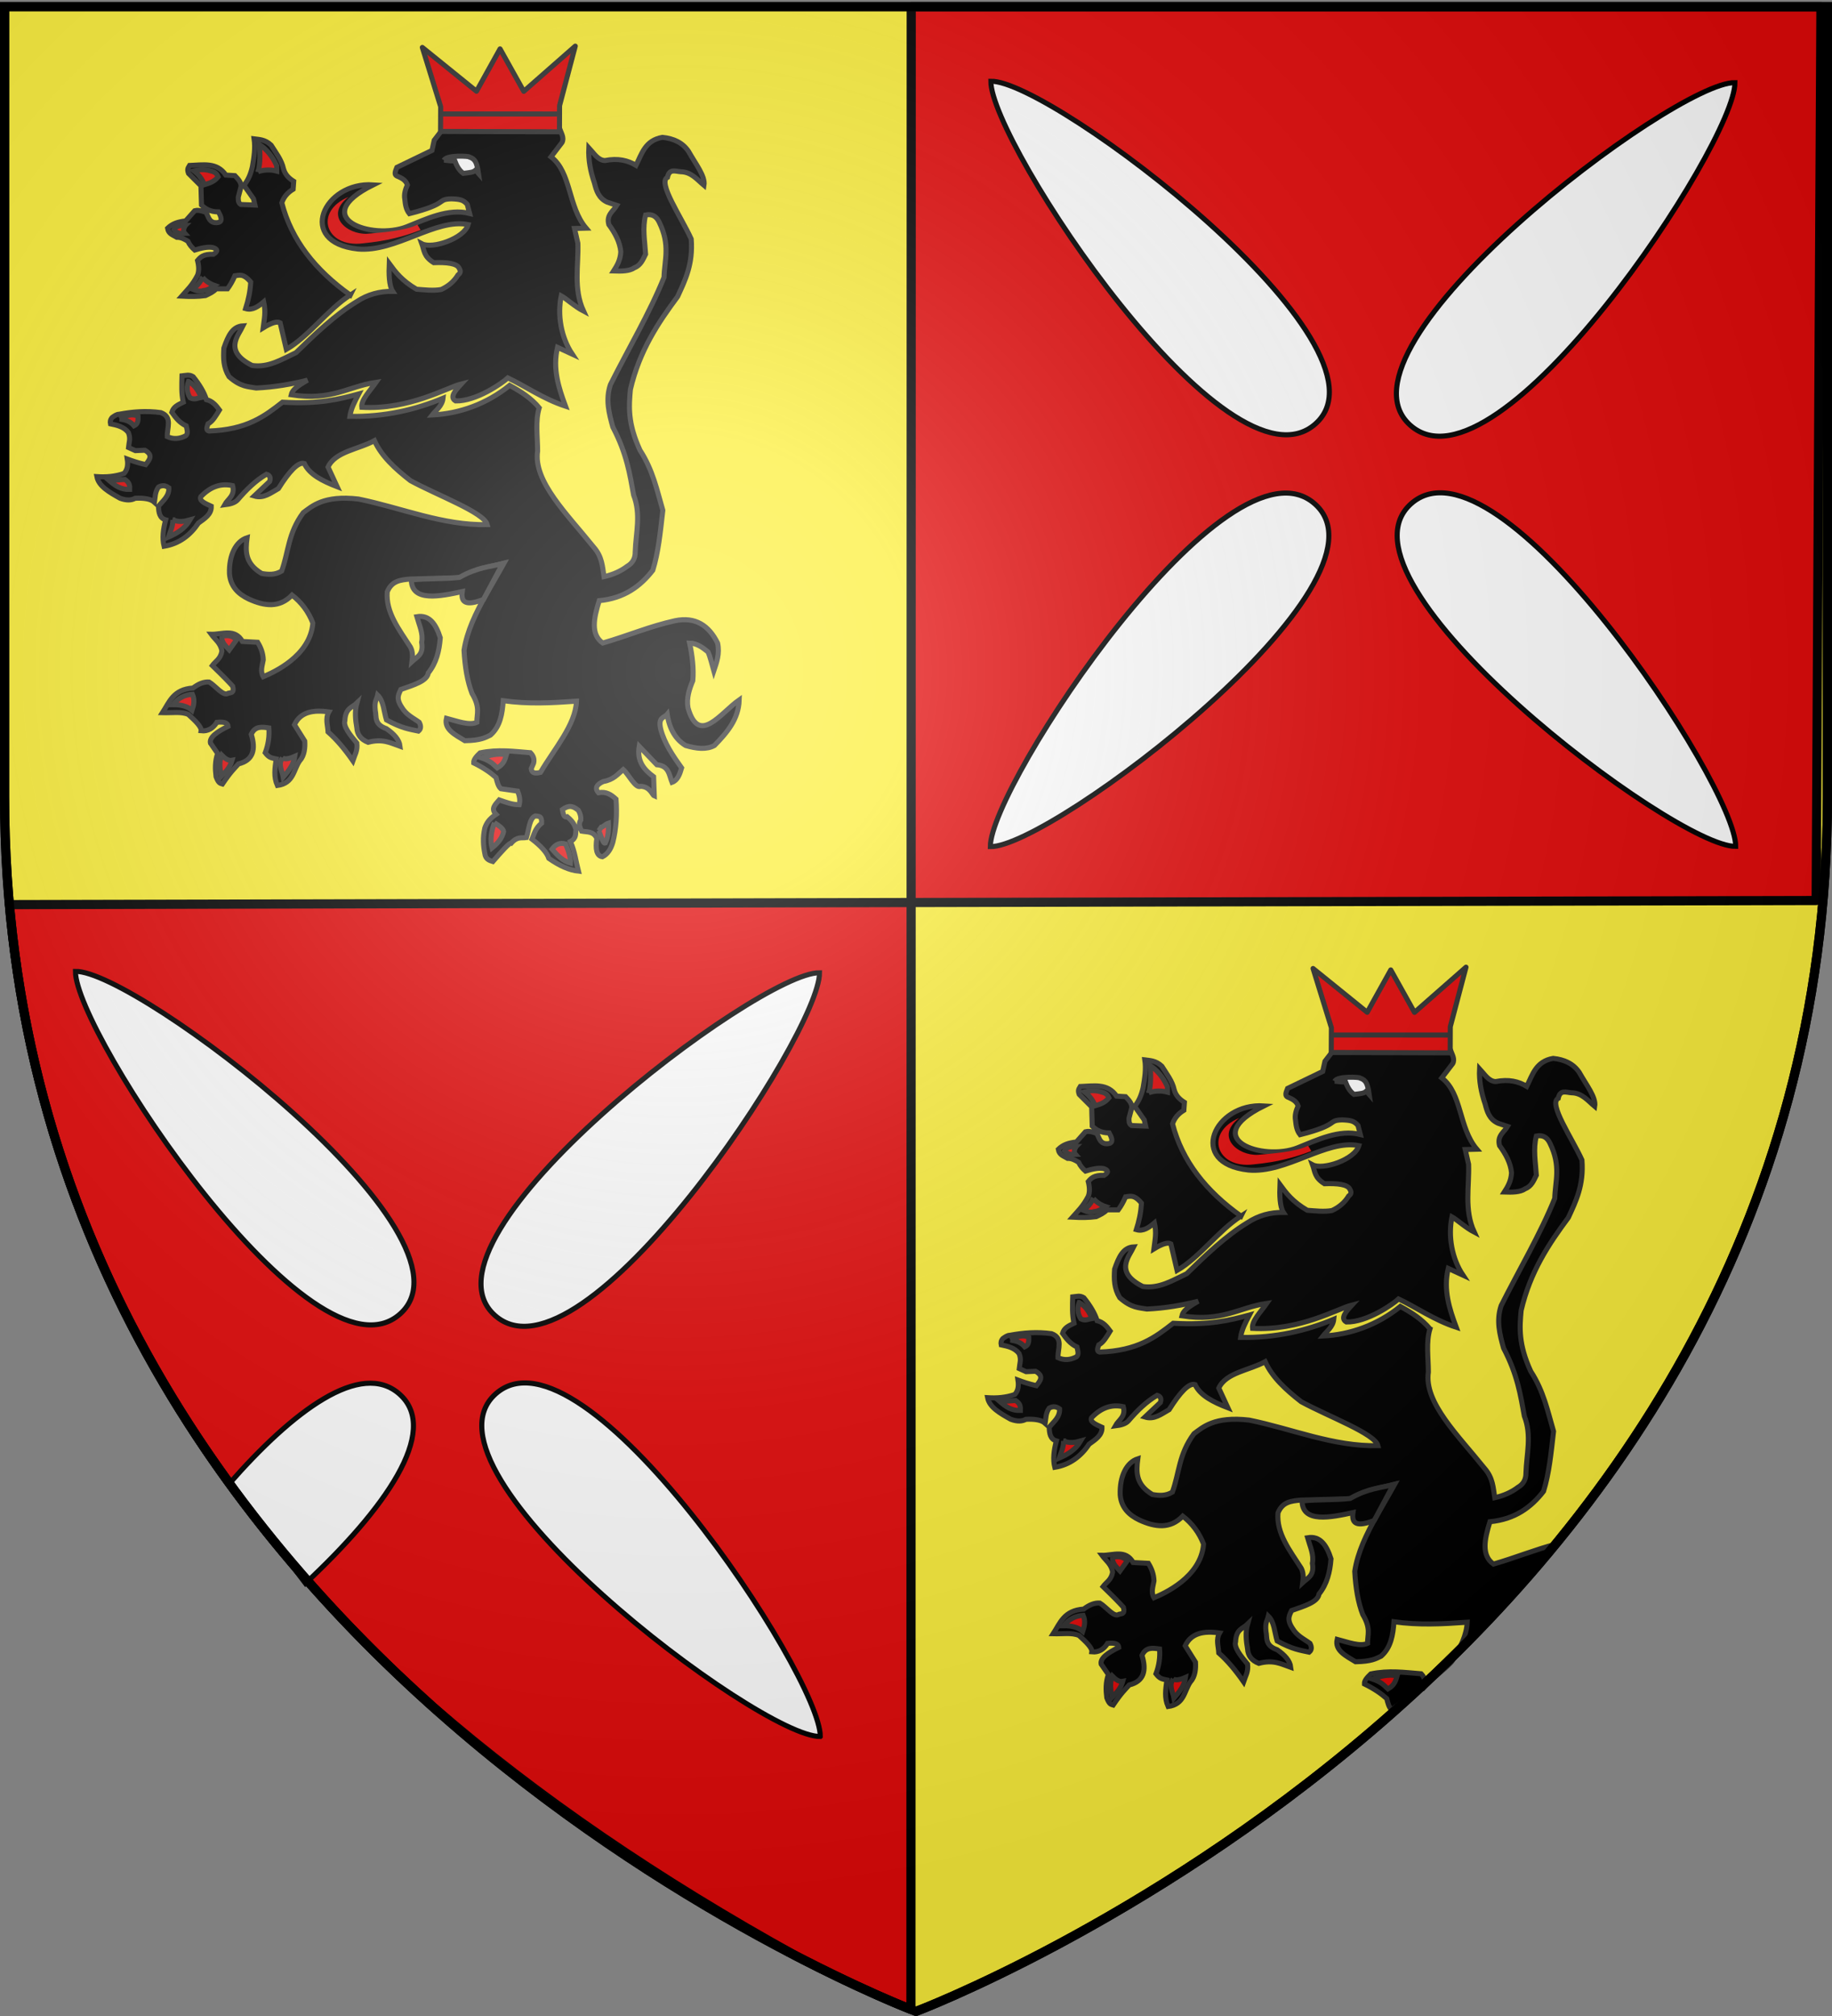 <svg xmlns="http://www.w3.org/2000/svg" xmlns:xlink="http://www.w3.org/1999/xlink" width="600" height="660" version="1.0"><rect width="100%" height="100%" fill="#808080" stroke="none"/><desc>Flag of Canton of Valais (Wallis)</desc><defs><radialGradient xlink:href="#a" id="b" cx="221.445" cy="226.331" r="300" fx="221.445" fy="226.331" gradientTransform="matrix(1.353 0 0 1.349 -77.63 -85.747)" gradientUnits="userSpaceOnUse"/><linearGradient id="a"><stop offset="0" style="stop-color:white;stop-opacity:.314"/><stop offset=".19" style="stop-color:white;stop-opacity:.251"/><stop offset=".6" style="stop-color:#6b6b6b;stop-opacity:.125"/><stop offset="1" style="stop-color:black;stop-opacity:.125"/></linearGradient></defs><g style="display:inline"><path d="M300 658.5s298.5-112.32 298.5-397.772V2.176H1.5v258.552C1.5 546.18 300 658.5 300 658.5" style="fill:#fcef3c;fill-opacity:1;fill-rule:evenodd;stroke:none"/><path d="m596.375 2.188-1.562 292.625-296.407.656.031-293.281zm-297.969 293.28-.062 362.376c-3.51-1.374-17.015-6.832-37.594-17.469-45.264-25.035-84.93-52.109-118.75-81.406-65.269-58.31-128.278-144.18-138.906-262.813z" style="fill:#e20909;fill-opacity:1;fill-rule:nonzero;stroke:#000;stroke-width:3;stroke-linecap:round;stroke-linejoin:round;stroke-miterlimit:4;stroke-opacity:1;stroke-dasharray:none;stroke-dashoffset:0;display:inline"/><path d="m910.816 213.922-7.406 3.188-8.72 8.718c-15.784-3.659-22.413-3.372-29.593-3.343l-8.75 4.687-4.687 6.063-1.344 6.062-20.844 10.063c-.781 2.128-2.204 4.491.656 5.406 2.329 1.047 4.586 2.192 5.594 5-1.28 2.81-2.068 5.628-1.562 8.437.335 3.03.636 6.064 2.718 8.657 23.84-6.009 15.931-8.516 25.032-8.813 5.2.215 7.085.641 9.406 3.344l1.375 5.344c-12.647-3.22-25.914 3.395-37.325 7.92-20.624 8.18-59.42-5.336-19.988-24.92-29.362-1.988-45.975 34.148-9.179 38.124 22.568 2.062 46.297-18.394 65.631-14.508-2.32 8.282-21.402 14.687-27.526 11.384 1.446 3.96 1.046 7.576 7.074 11.25 7.632-.301 13.706.382 15.063 3.218 1.31 2.112.543 3.206-.656 4.063-2.341 3.856-5.695 6.702-9.938 8.656-4.904.852-9.815.192-14.719-.156-8.687-5.076-12.488-10.174-16.218-15.25-.243 5.885-.155 13.106 2.062 16.531-7.741-.142-14.902 1.798-21.375 6.094-12.695 7.657-25.189 19.671-36.094 30.312-8.384 3.953-16.533 9.073-26.125 7.594-17.125-8.575-8.125-17.786-5.375-23.531-6.291.345-8.856 5.957-11.375 13.219-.405 6.145-.303 11.452 3.063 16.968 7.001 6.267 11.655 5.904 16.156 6.75 10.874-.493 20.89-2.267 30.5-4.656-6.857 3.927-9.076 6.01-9.687 8.688 24.165 3.754 33.604-4.924 50.406-7.407-3.5 5.042-8.996 10.382-8.438 14.844 28.28 1.541 50.134-11.593 59.125-13.875-3.695 4.006-7.13 7.95-3.375 10.094 12.249.258 27.725-10.581 31.032-13.688 10.24 4.764 20.943 12.45 34.28 16.813-4.06-10.976-7.777-22.22-4.75-34.969l8.75 4.031c-6.558-9.85-8.937-23.013-6.53-34.656 2.682 1.453 8.07 6.392 13.25 9.094-6.144-13.448-2.911-26.896-3.375-40.344l-2-8.75 6.906-.187c-10.894-12.806-8.666-33.01-20.844-42.375l6.531-8.532c1.425-2.69-.41-5.373-1.343-8.062-3.293-7.76-9.812-9.563-15.47-12.594z" style="fill:#000;fill-opacity:1;fill-rule:evenodd;stroke:#313131;stroke-width:3;stroke-linecap:butt;stroke-linejoin:miter;stroke-miterlimit:4;stroke-opacity:1;stroke-dasharray:none" transform="matrix(.551 0 0 .551 -327.05 -82.604)"/><path d="M801.75 325.217c-20.845-14.839-35.07-32.793-40.68-54.802 1.12-3.368 3.362-6.045 6.724-8.068l.336-4.707c-2.754-1.73-5.08-3.886-6.052-7.397-1.146-5.367-4.58-9.59-7.396-14.12-3.71-3.46-7.255-3.316-10.087-3.699.813 5.491-.064 10.983-1.008 16.474-1.014 4.588-2.684 8.3-5.043 11.095l5.715 8.069.84 3.698-8.404-.336c-1.76-1.143-1.463-2.8-1.513-4.37l1.68-6.389c-.012-2.739-1.957-4.512-3.698-6.387l-5.379-.337c-5.29-7.865-13.662-5.973-21.517-5.715-.625 1.168-1.738 1.848-.673 4.707l7.397 7.396.336 11.431c2.316 2.217 5.107 4.038 10.086 4.035 3.062 5.462 1.278 6.725-2.353 6.388-3.425-.623-3.644-3.81-5.043-6.052-3.594-1.419-5.348-1.365-6.724-1.009l-5.38 6.052c-4.697.572-7.853 1.558-10.758 4.37.524 3.45 3.355 4.016 5.547 5.38 2.463-.049 4.535 1.076 6.556 2.354.834 1.936 2.327 3.71 4.035 5.21 3.954-1.239 7.695-2.054 10.758-1.512 2.888.918 3.274 2.22.337 4.034-6.043-.22-7.75 1.729-9.414 3.699q1.344 5.38 0 8.74c-3.138 6.1-6.276 8.864-9.414 12.44 4.897.27 9.67.288 14.12-.336 2.255-1.094 4.565-2.077 6.389-4.034h6.724c1.457-1.99 2.914-4.403 4.37-7.733 2.658-.328 5.038-1.56 9.414 3.698-.274 5.512-1.41 10.738-3.026 15.802 4.156 1.22 7.483-1.295 10.759-4.034 1.334 6.137.32 10.124-.336 15.465q7.396-4.538 10.086-3.026l3.698 15.802c13.316-7.63 24.684-23.767 37.992-32.276z" style="fill:#000;fill-opacity:1;fill-rule:evenodd;stroke:#313131;stroke-width:3;stroke-linecap:butt;stroke-linejoin:miter;stroke-miterlimit:4;stroke-opacity:1;stroke-dasharray:none" transform="matrix(.551 0 0 .551 -327.05 -82.604)"/><path d="M746.949 251.924c3.698-1.24 7.396-1.338 11.095-.336v-3.194c-2.527-5.54-5.935-9.757-10.255-12.608.33 5.532.587 11.046-.84 16.138zM723.246 254.95c-2.449 3.05-5.352 3.835-8.237 4.707-1.167-3.2-3.26-5.935-6.22-8.237 2.547-.58 5.147-1.077 8.574-.336 2.156.703 4.57.634 5.883 3.866zM703.746 283.864c-1.045 1.755-1.52 3.397-.336 4.707-2.185.063-4.37.352-6.556-2.186 1.188-2.227 3.937-2.504 6.892-2.521zM714 314.795c1.756 1.967 3.964 3.633 7.061 4.707-2.055 1.4-4.068 2.925-6.556 3.026-1.978.774-4.301.165-6.724-.841 3.226-1.721 4.75-4.293 6.22-6.892z" style="fill:#e20909;fill-opacity:1;fill-rule:evenodd;stroke:#313131;stroke-width:3;stroke-linecap:butt;stroke-linejoin:miter;stroke-miterlimit:4;stroke-opacity:1;stroke-dasharray:none" transform="matrix(.551 0 0 .551 -327.05 -82.604)"/><path d="M914.068 392.223c-4.778-5.795-11.04-9.735-17.592-13.313-13.589 11.015-29.772 16.77-46.01 17.564 2.219-2.853 5.949-5.371 6.435-9.956-16.276 6.8-34.625 11.16-55.38 10.796.587-4.437 2.89-8.875 5.23-13.313-11.616 3.147-23.594 6.137-45.308 4.894-10.477 8.198-21.01 16.36-43.743 17.117-2.012-.5-1.045-2.49-.476-4.28 2.871-1.509 4.757-4.99 6.767-8.222-1.963-2.67-4.024-5.241-7.747-6.152-1.407-4.54-4.241-9.08-7.886-13.62-2.433-1.51-4.194-.744-6.627-.505-.132 5.221-.411 10.442.754 15.662-3.19 1.569-5.814 2.65-6.796 5.984 2.239 3.155 4.561 6.247 8.558 8.083.468 2.2 1.338 4.56-.336 5.903-3.645 1.882-7.29 2.178-10.936.475-.245-5.116 3.353-11.588-3.804-14.264-8.75-1.211-16.866-.516-24.724.951-1.725.039-2.95 1.075-4.246 1.973-1.082 1.244-1.243 2.488-.984 3.733 3.996.837 7.976 1.706 10.657 5.172 1.454 3.702.353 5.631.053 8.895l4.095 1.86 5.64-.237c5.164 2.853 2.732 5.706.476 8.559-4.758-1.11-7.946-2.22-10.936-3.329.659 4.404-.332 6.83-1.902 8.559-5.389 1.886-10.777 2.25-16.166 1.902 1.093 5.738 7.446 9.286 13.789 12.837 4.006 1.492 6.816 1.19 9.033 0 5.278-.26 9.27.398 11.412 2.378.443-3.012.264-6.023 2.377-9.034 2.59-1.431 4.48-.762 6.181.475.266 4.974-3.534 7.626-6.18 10.936.139 3.66.61 7.07 4.278 8.083-1.496 5.623-2.135 10.96-.95 15.69 8.97-1.482 15.504-6.485 20.444-13.788 3.684-2.69 7.814-5.134 7.608-9.985-3.562-1.629-7.403-3.207-6.181-5.706 5.844-6.112 12.112-8.036 18.85-6.546 1.658 5.966-2.817 7.843-4.754 11.411 3.356-.414 6.205-1.21 7.775-2.963 5.145-6.006 10.635-11.437 17.117-15.215 1.912.574 2.678 1.913 1.902 4.28l-9.173 8.64c5.558 1.697 9.685-1.742 14.374-4.39 6.34-10.064 11.755-16.046 15.412-14.908 2.995 6.483 10.73 10.413 19.495 13.789l-5.399-11.69c4.295-9.312 18.325-10.51 27.578-15.69 4.159 9.275 12.355 16.716 21.396 23.773 16.2 8.826 43.75 18.914 45.645 26.15-26.72.542-51.056-10.042-76.55-15.214-20.746-2.406-27.623 4.326-32.808 8.083-9.137 12.379-8.63 23.151-12.838 34.709-3.962 2.41-7.924 2.11-11.887 1.426-10.064-6.029-9.663-13.43-8.668-21.228-6.615 2.128-10.836 10.252-10.46 21.396.6 7.509 5.11 12.01 11.521 15.047 9.3 4.209 18.158 5.444 25.675-2.377 5.683 4.432 9.818 9.968 12.362 16.641-1.561 19.703-23.642 29.405-29.479 31.857-1.98-3.329-.525-6.657 0-9.985-.123-3.98-1.415-7.375-3.328-10.46l-9.034-.476c-4.474-7.912-12.02-4.155-18.543-4.28 2.27 3.119 5.654 5.292 6.32 10.015-.808 4.676-3.703 5.872-5.705 8.558 6.591 6.39 9.984 9.902 12.112 12.276 1.12 4.26-1.155 3.761-2.603 4.168-2.924 2.181-7.606-4.43-11.411-6.656-3.19-.242-6.378 1.132-9.567 3.578-11.754.767-14.06 8.356-18.15 14.658 5.527.172 11.094-.828 15.355 1.032 4.042 3.688 7.953 7.336 7.607 9.707 4.055.418 7.108-1.42 9.37-5.034 5.081-.508 6.477.658 6.657 2.378-6.345 3.15-11.229 6.39-10.46 9.985l4.279 6.18c-1.645 4.597-1.53 9.193-.951 13.79 1.58 4.234 2.652 3.9 3.804 4.278 5.147-7.588 6.868-8.895 9.509-11.886 8.902-2.192 10.339-8.69 7.607-17.593 2.308-5.1 6.408-4.376 10.46-3.803.388 4.922-.297 9.845-2.15 14.768 2.222 2.883 3.395 3.012 6.511 3.66-.779 5.58-1.594 10.636.702 15.777 9.811-1.331 9.505-9.407 13.313-14.74 2.917-3.091 3.184-8.098 2.963-11.637l-6.123-9.73c3.544-7.568 11.093-8.975 20.445-7.608-2.254 3.963-.65 7.925-.476 11.887 5.15 4.525 10.039 10.352 14.74 17.117 1.09-3.264 2.937-5.96 2.377-10.46-4.214-5.05-8.19-10.021-7.132-13.314.321-7.6 4.357-7.768 7.132-10.46-1.354 4.913-.863 9.826 0 14.74.216 3.966 2.407 6.834 6.657 8.558 8.873-2.375 13.552.493 19.019 2.377-.46-3.983-3.6-7.37-8.083-10.46-7.533-2.649-5.784-7.038-6.657-10.936-.596-5.512.82-6.326 1.426-9.034 3.552 3.467 3.673 9.678 5.23 14.74 9.118 4.997 13.773 5.531 19.02 6.657 1.567-1.274 1.595-3.06.475-5.23-3.62-2.678-7.659-4.311-10.46-9.035-3.535-5.328-1.683-7.718-.476-10.46 7.597-2.687 15.626-4.967 16.305-9.817 4.774-5.875 6.56-13.168 7.132-20.92-2.589-8.098-6.435-13.794-13.928-12.53 1.429 5.071 3.91 10.143 2.853 15.215 1.328 7.356-2.812 8.697-5.705 11.41.398-3.03.428-5.97-.951-8.558-6.745-10.458-14.775-20.63-13.789-32.807 2.671-6.657 8.023-7.062 13.313-7.607l29.926-.841c3.742-2.206 7.297-3.66 10.762-4.753 5.224-1.648 10.243-2.472 15.389-3.805-3.466 6.284-7.238 12.531-10.753 18.81-6.023 10.757-11.295 21.608-12.992 32.905.528 9.827 1.987 18.537 4.755 25.676 5.01 8.411 2.787 12 2.852 17.116-4.42 2.093-11.53-.657-18.067-2.377-1.537 6.572 5.127 9.766 10.935 13.313 9.641-.195 12.057-1.836 15.215-3.328 5.868-5.15 7.043-12.645 7.608-20.445 14.74 2.088 28.807 1.316 43.546.278-.548 14.106-13.124 28.211-21.396 42.317-2.92.718-5.258.66-5.509-2.18l1.427-3.329c.62-2.562-.287-4.513-1.902-6.18-9.744-.781-19.325-2.131-29.926.086-2.076 1.985-3.934 3.97-3.804 5.955 5.915 2.9 10.053 5.798 13.285 8.698.642 2.682 1.331 5.293 2.853 6.656l9.984 1.427c1.098 2.694 1.64 5.388.951 8.083-4.268-.033-8.05-1.527-11.886-2.853-2.203 2.611-5.289 5.087-1.902 8.558-4.445 2.973-5.746 5.552-6.657 8.083-1.326 5.868-.897 10.682 0 15.215.425 3.326 2.578 4.058 4.755 4.755 5.32-6.157 10.042-11.418 10.936-10.936 3.694-4.183 6.159-2.833 9.034-3.328 1.51-4.651 1.71-11.4 5.23-12.838 1.866.23 4.085-.246 3.803 4.28-3.86 3.17-4.364 6.339-5.705 9.509 5.19 4.01 8.823 7.848 9.985 11.411 6.55 4.596 12.386 7.045 17.592 7.607-1.531-5.846-2.028-11.347-4.755-17.592 3.741-2.048 2.934-4.665 3.329-7.132-.704-2.239-1.46-4.492-5.23-7.607-2.17.707-2.412-1.962-2.853-4.28 4.636-3.36 7.057-1.406 9.509.476 1.237 2.156 1.528 3.996 1.426 5.706-1.546 2.218-.618 4.437.476 6.656 3.286.602 7.005-.095 9.034 4.28-.925 6.29-.222 10.462 3.328 10.935 2.986-1.464 4.988-4.405 6.181-8.558 2.026-8.095 2.565-16.685 1.902-25.676-2.81-2.621-5.879-4.725-10.46-3.803-2.31-2.685-1.113-4.869 2.852-6.657 6.22-1.088 8.626-4.354 11.887-7.132 3.011 2.537 7.368 11.568 10.379 9.96 5.703.237 6.865 5.213 8.083 5.707l-.394-11.388c-5.594-4.138-10.058-9.053-8.558-18.068l10.46 10.936c7.216.576 7.302 6.088 9.034 10.46 3.3-1.175 4.613-4.734 5.705-8.558-5.238-7.288-10.21-14.652-12.362-22.822-1.843-7.506 1.984-6.82 3.804-9.034 1.344 8.943 5.11 14.978 10.936 18.543 6.465 1.9 12.436 2.562 17.117 0 7.427-7.62 14.357-15.519 14.74-27.102-11.069 7.721-23.94 27.415-30.43 4.755-1.01-5.949.772-11.1 2.852-16.166.615-7.2-.283-14.7-1.902-22.347 4.209.052 7.608 2.534 10.936 5.23 1.498 3.406 2.344 7.464 3.438 11.272 1.702-5.095 3.607-10.103 2.267-16.502-5.235-10.556-13.245-15.748-25.2-13.313-15.238 3.342-27.623 8.81-43.07 13.284-7.292-5.15-5.37-14.74-2.099-25.17 14.947-1.44 24.498-8.594 31.856-18.069 3.305-10.654 4.444-22.287 5.956-35.63-3.485-11.897-5.84-23.794-13.563-35.69-7.414-16.107-6.615-26.162-5.706-36.135 5.425-23.153 16.452-39.502 28.053-55.155 4.491-9.752 9.252-19.256 8.083-34.234-5.905-13.003-20.168-33.616-14.096-36.64 1.132-5.33 4.643-3.534 7.915-3.299 6.23.08 9.657 4.645 13.788 8.083.897-5.411-4.989-12.696-9.23-20.248-3.495-5.146-8.864-7.613-15.494-8.28-10.27 1.767-12.25 9.752-15.69 16.641-4.807-2.914-10.609-4.407-18.544-2.852-4.16-.223-6.6-4.464-9.509-7.608-.35 7.217.992 14.152 3.328 20.92 1.152 4.573 2.5 9.037 7.608 11.412l5.705 1.902c-2.053 3.491-6.333 5.498-4.754 11.411 3.69 5.013 6.562 10.26 7.132 16.166-.284 4.946-2.237 8.223-4.28 11.411 4.748.15 9.376.15 12.363-1.902 3.74-1.478 5.079-4.875 6.656-8.083-.47-7.766-2.013-15.532 0-23.298 4.205-.839 6.56 1.098 8.083 4.28 6.719 13.65 3.127 22.448 2.853 32.807-8.568 21.238-21.215 42.475-31.856 63.713-3.017 8.982-.81 17.093 1.426 25.2 8.346 15.885 10.085 27.996 12.362 40.414 4.518 11.603 1.285 22.56.951 33.759.063 4.03-1.681 6.768-4.754 8.558-3.905 2.982-8.54 4.992-13.79 6.181-.947-5.864-.966-11.728-6.18-17.592-15.482-19.325-36-39.001-33.283-57.056-.03-8.675-1.453-17.813.951-25.676z" style="fill:#000;fill-opacity:1;fill-rule:evenodd;stroke:#313131;stroke-width:3;stroke-linecap:butt;stroke-linejoin:miter;stroke-miterlimit:4;stroke-opacity:1;stroke-dasharray:none" transform="matrix(.551 0 0 .551 -327.05 -82.604)"/><path d="M705.575 376.533c-1.162 3.249-1.053 6.498.951 9.747 2.707 1.384 4.526.107 6.657-.238-1.588-3.643-3.516-7.117-7.608-9.51zM664.685 398.88c3.645-1.963 7.29-3.454 10.936-1.664.08 2.338.03 4.611-2.378 5.705-2.448-2.965-5.488-3.562-8.558-4.041zM658.504 435.49c3.34 2.914 6.909 5.445 12.124 5.231.021-1.981.204-3.962-2.853-5.943zM696.304 458.789c.097 3.892-1.557 6.909-2.616 10.222 5.01-2.19 9.71-4.896 12.838-10.222-3.407.983-6.815 1.527-10.222 0zM725.545 527.97c-.712 3.122 1.928 5.573 4.28 8.083l4.278-5.944c-1.923-2.262-4.733-3.047-8.558-2.14zM707.953 562.441c-4.479.275-8.438 2.105-11.65 6.181 4.683-.062 8.63.857 11.412 3.328.964-2.948 1.763-5.938.238-9.509zM725.307 598.577c-1.772 4.2-.924 8.4-.238 12.6 2.514-2.61 5.132-5.061 6.42-9.51-2.061.42-4.122-.986-6.182-3.09zM761.443 600.24c1.29.85 3.547.733 7.37-.95-.677 4.931-3.733 8.673-6.895 12.362-.682-3.804-3.248-7.608-.475-11.411zM894.574 598.339c-5.72-.978-10.265.391-14.74 1.902 5.823 1.98 7.037 3.962 9.272 5.943 3.902-2.2 4.653-5.028 5.468-7.845zM887.442 638.754c-1.975 5.292-2.62 10.318-1.427 14.977 3.355-2.721 6.062-5.765 6.895-9.747-.313-1.744-2.641-3.487-5.468-5.23zM921.676 654.444c2.081-2.867 4.733-4.026 8.082-3.09 1.665 4.041 3.067 7.995 2.853 11.41-4.433-1.196-7.751-4.625-10.935-8.32zM949.49 643.508l1.491-2.12c.848.002 2.662-1.925 4.215-2.397.251 4.553-.253 8.602-1.902 11.887-1.268.457-2.536-4.36-3.804-7.37z" style="fill:#e20909;fill-opacity:1;fill-rule:evenodd;stroke:#313131;stroke-width:3;stroke-linecap:butt;stroke-linejoin:miter;stroke-miterlimit:4;stroke-opacity:1;stroke-dasharray:none" transform="matrix(.551 0 0 .551 -327.05 -82.604)"/><path d="M857.487 245.066c1.644-3.248 15.097-2.381 14.978-1.902 3.963 1.3 4.263 4.064 4.992 6.657l.475 3.09-1.664-1.902c-1.426 1.347-3.377 1.382-5.23 1.664l-2.14.238c-2.624-1.908-3.917-4.577-4.992-7.37-2.815.01-4.428-.28-6.419-.475z" style="fill:#fff;fill-opacity:1;fill-rule:evenodd;stroke:#313131;stroke-width:3;stroke-linecap:butt;stroke-linejoin:miter;stroke-miterlimit:4;stroke-opacity:1;stroke-dasharray:none" transform="matrix(.551 0 0 .551 -327.05 -82.604)"/><path d="M838.061 494.497c.16 13.252 17.053 9.77 30.259 6.893-.978 6.8 2.492 8.556 12.607 4.707l11.431-21.35c-7.696 2.042-14.701 2.044-25.72 8.237-9.524 1.093-18.62.462-28.577 1.513z" style="fill:#000;fill-opacity:1;fill-rule:evenodd;stroke:#313131;stroke-width:3;stroke-linecap:butt;stroke-linejoin:miter;stroke-miterlimit:4;stroke-opacity:1;stroke-dasharray:none" transform="matrix(.551 0 0 .551 -327.05 -82.604)"/><path d="M904.877 204.192 935.5 177.32l-9.338 35.369-.056 15.542-70.704-.222.087-14.682-10.902-35.229 32.19 26.035 14.006-25.18z" style="fill:#e20909;fill-opacity:1;stroke:#313131;stroke-width:3;stroke-linecap:butt;stroke-linejoin:round;stroke-miterlimit:4;stroke-opacity:1;stroke-dasharray:none" transform="matrix(.551 0 0 .551 -327.05 -82.604)"/><path d="m855.332 217.614 70.993.029" style="fill:#e20909;fill-opacity:1;fill-rule:evenodd;stroke:#313131;stroke-width:3;stroke-linecap:butt;stroke-linejoin:round;stroke-miterlimit:4;stroke-opacity:1;stroke-dasharray:none" transform="matrix(.551 0 0 .551 -327.05 -82.604)"/><path d="m843.548 286.571-1.908-3.193c-6.538 3.654-22.154 4.788-29.826 5.439-12.176.57-25.55-10.953-11.057-21.901-20.865 8.71-13.697 30.377 8.404 27.594 14.805-1.462 24.507-4.151 34.387-7.939" style="fill:#e20909;fill-opacity:1;fill-rule:evenodd;stroke:none;display:inline" transform="matrix(.551 0 0 .551 -327.05 -82.604)"/><path d="M324.512 26.6c19.748-.377 134.887 86.64 106.344 112.135C402.265 164.273 324.42 46.52 324.512 26.6z" style="fill:#fff;fill-opacity:1;fill-rule:evenodd;stroke:#000;stroke-width:1.667;stroke-linecap:butt;stroke-linejoin:miter;stroke-miterlimit:4;stroke-opacity:1;stroke-dasharray:none"/><path d="M568.455 277.079c-19.748.377-134.888-86.64-106.344-112.135 28.591-25.538 106.435 92.215 106.344 112.135zM568.204 27.061c-19.748-.377-134.887 86.64-106.343 112.135 28.59 25.538 106.434-92.215 106.343-112.135zM324.346 277.166c19.748.377 134.887-86.64 106.344-112.135-28.592-25.539-106.435 92.214-106.344 112.135z" style="fill:#fff;fill-opacity:1;fill-rule:evenodd;stroke:#000;stroke-width:1.667;stroke-linecap:butt;stroke-linejoin:miter;stroke-miterlimit:4;stroke-opacity:1;stroke-dasharray:none;display:inline"/><g style="display:inline"><path d="m910.816 213.922-7.406 3.188-8.72 8.718c-15.784-3.659-22.413-3.372-29.593-3.343l-8.75 4.687-4.687 6.063-1.344 6.062-20.844 10.063c-.781 2.128-2.204 4.491.656 5.406 2.329 1.047 4.586 2.192 5.594 5-1.28 2.81-2.068 5.628-1.562 8.437.335 3.03.636 6.064 2.718 8.657 23.84-6.009 15.931-8.516 25.032-8.813 5.2.215 7.085.641 9.406 3.344l1.375 5.344c-12.647-3.22-25.914 3.395-37.325 7.92-20.624 8.18-59.42-5.336-19.988-24.92-29.362-1.988-45.975 34.148-9.179 38.124 22.568 2.062 46.297-18.394 65.631-14.508-2.32 8.282-21.402 14.687-27.526 11.384 1.446 3.96 1.046 7.576 7.074 11.25 7.632-.301 13.706.382 15.063 3.218 1.31 2.112.543 3.206-.656 4.063-2.341 3.856-5.695 6.702-9.938 8.656-4.904.852-9.815.192-14.719-.156-8.687-5.076-12.488-10.174-16.218-15.25-.243 5.885-.155 13.106 2.062 16.531-7.741-.142-14.902 1.798-21.375 6.094-12.695 7.657-25.189 19.671-36.094 30.312-8.384 3.953-16.533 9.073-26.125 7.594-17.125-8.575-8.125-17.786-5.375-23.531-6.291.345-8.856 5.957-11.375 13.219-.405 6.145-.303 11.452 3.063 16.968 7.001 6.267 11.655 5.904 16.156 6.75 10.874-.493 20.89-2.267 30.5-4.656-6.857 3.927-9.076 6.01-9.687 8.688 24.165 3.754 33.604-4.924 50.406-7.407-3.5 5.042-8.996 10.382-8.438 14.844 28.28 1.541 50.134-11.593 59.125-13.875-3.695 4.006-7.13 7.95-3.375 10.094 12.249.258 27.725-10.581 31.032-13.688 10.24 4.764 20.943 12.45 34.28 16.813-4.06-10.976-7.777-22.22-4.75-34.969l8.75 4.031c-6.558-9.85-8.937-23.013-6.53-34.656 2.682 1.453 8.07 6.392 13.25 9.094-6.144-13.448-2.911-26.896-3.375-40.344l-2-8.75 6.906-.187c-10.894-12.806-8.666-33.01-20.844-42.375l6.531-8.532c1.425-2.69-.41-5.373-1.343-8.062-3.293-7.76-9.812-9.563-15.47-12.594z" style="fill:#000;fill-opacity:1;fill-rule:evenodd;stroke:#313131;stroke-width:3;stroke-linecap:butt;stroke-linejoin:miter;stroke-miterlimit:4;stroke-opacity:1;stroke-dasharray:none" transform="matrix(.551 0 0 .551 -35.328 218.93)"/><path d="M801.75 325.217c-20.845-14.839-35.07-32.793-40.68-54.802 1.12-3.368 3.362-6.045 6.724-8.068l.336-4.707c-2.754-1.73-5.08-3.886-6.052-7.397-1.146-5.367-4.58-9.59-7.396-14.12-3.71-3.46-7.255-3.316-10.087-3.699.813 5.491-.064 10.983-1.008 16.474-1.014 4.588-2.684 8.3-5.043 11.095l5.715 8.069.84 3.698-8.404-.336c-1.76-1.143-1.463-2.8-1.513-4.37l1.68-6.389c-.012-2.739-1.957-4.512-3.698-6.387l-5.379-.337c-5.29-7.865-13.662-5.973-21.517-5.715-.625 1.168-1.738 1.848-.673 4.707l7.397 7.396.336 11.431c2.316 2.217 5.107 4.038 10.086 4.035 3.062 5.462 1.278 6.725-2.353 6.388-3.425-.623-3.644-3.81-5.043-6.052-3.594-1.419-5.348-1.365-6.724-1.009l-5.38 6.052c-4.697.572-7.853 1.558-10.758 4.37.524 3.45 3.355 4.016 5.547 5.38 2.463-.049 4.535 1.076 6.556 2.354.834 1.936 2.327 3.71 4.035 5.21 3.954-1.239 7.695-2.054 10.758-1.512 2.888.918 3.274 2.22.337 4.034-6.043-.22-7.75 1.729-9.414 3.699q1.344 5.38 0 8.74c-3.138 6.1-6.276 8.864-9.414 12.44 4.897.27 9.67.288 14.12-.336 2.255-1.094 4.565-2.077 6.389-4.034h6.724c1.457-1.99 2.914-4.403 4.37-7.733 2.658-.328 5.038-1.56 9.414 3.698-.274 5.512-1.41 10.738-3.026 15.802 4.156 1.22 7.483-1.295 10.759-4.034 1.334 6.137.32 10.124-.336 15.465q7.396-4.538 10.086-3.026l3.698 15.802c13.316-7.63 24.684-23.767 37.992-32.276z" style="fill:#000;fill-opacity:1;fill-rule:evenodd;stroke:#313131;stroke-width:3;stroke-linecap:butt;stroke-linejoin:miter;stroke-miterlimit:4;stroke-opacity:1;stroke-dasharray:none" transform="matrix(.551 0 0 .551 -35.328 218.93)"/><path d="M746.949 251.924c3.698-1.24 7.396-1.338 11.095-.336v-3.194c-2.527-5.54-5.935-9.757-10.255-12.608.33 5.532.587 11.046-.84 16.138zM723.246 254.95c-2.449 3.05-5.352 3.835-8.237 4.707-1.167-3.2-3.26-5.935-6.22-8.237 2.547-.58 5.147-1.077 8.574-.336 2.156.703 4.57.634 5.883 3.866zM703.746 283.864c-1.045 1.755-1.52 3.397-.336 4.707-2.185.063-4.37.352-6.556-2.186 1.188-2.227 3.937-2.504 6.892-2.521zM714 314.795c1.756 1.967 3.964 3.633 7.061 4.707-2.055 1.4-4.068 2.925-6.556 3.026-1.978.774-4.301.165-6.724-.841 3.226-1.721 4.75-4.293 6.22-6.892z" style="fill:#e20909;fill-opacity:1;fill-rule:evenodd;stroke:#313131;stroke-width:3;stroke-linecap:butt;stroke-linejoin:miter;stroke-miterlimit:4;stroke-opacity:1;stroke-dasharray:none" transform="matrix(.551 0 0 .551 -35.328 218.93)"/><path d="M914.068 392.223c-4.778-5.795-11.04-9.735-17.592-13.313-13.589 11.015-29.772 16.77-46.01 17.564 2.219-2.853 5.949-5.371 6.435-9.956-16.276 6.8-34.625 11.16-55.38 10.796.587-4.437 2.89-8.875 5.23-13.313-11.616 3.147-23.594 6.137-45.308 4.894-10.477 8.198-21.01 16.36-43.743 17.117-2.012-.5-1.045-2.49-.476-4.28 2.871-1.509 4.757-4.99 6.767-8.222-1.963-2.67-4.024-5.241-7.747-6.152-1.407-4.54-4.241-9.08-7.886-13.62-2.433-1.51-4.194-.744-6.627-.505-.132 5.221-.411 10.442.754 15.662-3.19 1.569-5.814 2.65-6.796 5.984 2.239 3.155 4.561 6.247 8.558 8.083.468 2.2 1.338 4.56-.336 5.903-3.645 1.882-7.29 2.178-10.936.475-.245-5.116 3.353-11.588-3.804-14.264-8.75-1.211-16.866-.516-24.724.951-1.725.039-2.95 1.075-4.246 1.973-1.082 1.244-1.243 2.488-.984 3.733 3.996.837 7.976 1.706 10.657 5.172 1.454 3.702.353 5.631.053 8.895l4.095 1.86 5.64-.237c5.164 2.853 2.732 5.706.476 8.559-4.758-1.11-7.946-2.22-10.936-3.329.659 4.404-.332 6.83-1.902 8.559-5.389 1.886-10.777 2.25-16.166 1.902 1.093 5.738 7.446 9.286 13.789 12.837 4.006 1.492 6.816 1.19 9.033 0 5.278-.26 9.27.398 11.412 2.378.443-3.012.264-6.023 2.377-9.034 2.59-1.431 4.48-.762 6.181.475.266 4.974-3.534 7.626-6.18 10.936.139 3.66.61 7.07 4.278 8.083-1.496 5.623-2.135 10.96-.95 15.69 8.97-1.482 15.504-6.485 20.444-13.788 3.684-2.69 7.814-5.134 7.608-9.985-3.562-1.629-7.403-3.207-6.181-5.706 5.844-6.112 12.112-8.036 18.85-6.546 1.658 5.966-2.817 7.843-4.754 11.411 3.356-.414 6.205-1.21 7.775-2.963 5.145-6.006 10.635-11.437 17.117-15.215 1.912.574 2.678 1.913 1.902 4.28l-9.173 8.64c5.558 1.697 9.685-1.742 14.374-4.39 6.34-10.064 11.755-16.046 15.412-14.908 2.995 6.483 10.73 10.413 19.495 13.789l-5.399-11.69c4.295-9.312 18.325-10.51 27.578-15.69 4.159 9.275 12.355 16.716 21.396 23.773 16.2 8.826 43.75 18.914 45.645 26.15-26.72.542-51.056-10.042-76.55-15.214-20.746-2.406-27.623 4.326-32.808 8.083-9.137 12.379-8.63 23.151-12.838 34.709-3.962 2.41-7.924 2.11-11.887 1.426-10.064-6.029-9.663-13.43-8.668-21.228-6.615 2.128-10.836 10.252-10.46 21.396.6 7.509 5.11 12.01 11.521 15.047 9.3 4.209 18.158 5.444 25.675-2.377 5.683 4.432 9.818 9.968 12.362 16.641-1.561 19.703-23.642 29.405-29.479 31.857-1.98-3.329-.525-6.657 0-9.985-.123-3.98-1.415-7.375-3.328-10.46l-9.034-.476c-4.474-7.912-12.02-4.155-18.543-4.28 2.27 3.119 5.654 5.292 6.32 10.015-.808 4.676-3.703 5.872-5.705 8.558 6.591 6.39 9.984 9.902 12.112 12.276 1.12 4.26-1.155 3.761-2.603 4.168-2.924 2.181-7.606-4.43-11.411-6.656-3.19-.242-6.378 1.132-9.567 3.578-11.754.767-14.06 8.356-18.15 14.658 5.527.172 11.094-.828 15.355 1.032 4.042 3.688 7.953 7.336 7.607 9.707 4.055.418 7.108-1.42 9.37-5.034 5.081-.508 6.477.658 6.657 2.378-6.345 3.15-11.229 6.39-10.46 9.985l4.279 6.18c-1.645 4.597-1.53 9.193-.951 13.79 1.58 4.234 2.652 3.9 3.804 4.278 5.147-7.588 6.868-8.895 9.509-11.886 8.902-2.192 10.339-8.69 7.607-17.593 2.308-5.1 6.408-4.376 10.46-3.803.388 4.922-.297 9.845-2.15 14.768 2.222 2.883 3.395 3.012 6.511 3.66-.779 5.58-1.594 10.636.702 15.777 9.811-1.331 9.505-9.407 13.313-14.74 2.917-3.091 3.184-8.098 2.963-11.637l-6.123-9.73c3.544-7.568 11.093-8.975 20.445-7.608-2.254 3.963-.65 7.925-.476 11.887 5.15 4.525 10.039 10.352 14.74 17.117 1.09-3.264 2.937-5.96 2.377-10.46-4.214-5.05-8.19-10.021-7.132-13.314.321-7.6 4.357-7.768 7.132-10.46-1.354 4.913-.863 9.826 0 14.74.216 3.966 2.407 6.834 6.657 8.558 8.873-2.375 13.552.493 19.019 2.377-.46-3.983-3.6-7.37-8.083-10.46-7.533-2.649-5.784-7.038-6.657-10.936-.596-5.512.82-6.326 1.426-9.034 3.552 3.467 3.673 9.678 5.23 14.74 9.118 4.997 13.773 5.531 19.02 6.657 1.567-1.274 1.595-3.06.475-5.23-3.62-2.678-7.659-4.311-10.46-9.035-3.535-5.328-1.683-7.718-.476-10.46 7.597-2.687 15.626-4.967 16.305-9.817 4.774-5.875 6.56-13.168 7.132-20.92-2.589-8.098-6.435-13.794-13.928-12.53 1.429 5.071 3.91 10.143 2.853 15.215 1.328 7.356-2.812 8.697-5.705 11.41.398-3.03.428-5.97-.951-8.558-6.745-10.458-14.775-20.63-13.789-32.807 2.671-6.657 8.023-7.062 13.313-7.607l29.926-.841c3.742-2.206 7.297-3.66 10.762-4.753 5.224-1.648 10.243-2.472 15.389-3.805-3.466 6.284-7.238 12.531-10.753 18.81-6.023 10.757-11.295 21.608-12.992 32.905.528 9.827 1.987 18.537 4.755 25.676 5.01 8.411 2.787 12 2.852 17.116-4.42 2.093-11.53-.657-18.067-2.377-1.537 6.572 5.127 9.766 10.935 13.313 9.641-.195 12.057-1.836 15.215-3.328 5.868-5.15 7.043-12.645 7.608-20.445 14.74 2.088 28.807 1.316 43.546.278-.296 7.61-4.093 15.22-8.826 22.831-1.968 3.19-11.923 10.084-18.079 17.306l1.427-3.329c.62-2.562-.287-4.513-1.902-6.18-9.744-.781-19.325-2.131-29.926.086-2.076 1.985-3.934 3.97-3.804 5.955 5.915 2.9 10.053 5.798 13.285 8.698.642 2.682 1.331 5.293 2.853 6.656 23.934-16.07 92.44-91.044 98.037-98.495-12.78 3.346-23.947 8.018-37.456 11.931-7.292-5.15-5.37-14.74-2.099-25.17 14.947-1.44 24.498-8.594 31.856-18.069 3.305-10.654 4.444-22.287 5.956-35.63-3.485-11.897-5.84-23.794-13.563-35.69-7.414-16.107-6.615-26.162-5.706-36.135 5.425-23.153 16.452-39.502 28.053-55.155 4.491-9.752 9.252-19.256 8.083-34.234-5.905-13.003-20.168-33.616-14.096-36.64 1.132-5.33 4.643-3.534 7.915-3.299 6.23.08 9.657 4.645 13.788 8.083.897-5.411-4.989-12.696-9.23-20.248-3.495-5.146-8.864-7.613-15.494-8.28-10.27 1.767-12.25 9.752-15.69 16.641-4.807-2.914-10.609-4.407-18.544-2.852-4.16-.223-6.6-4.464-9.509-7.608-.35 7.217.992 14.152 3.328 20.92 1.152 4.573 2.5 9.037 7.608 11.412l5.705 1.902c-2.053 3.491-6.333 5.498-4.754 11.411 3.69 5.013 6.562 10.26 7.132 16.166-.284 4.946-2.237 8.223-4.28 11.411 4.748.15 9.376.15 12.363-1.902 3.74-1.478 5.079-4.875 6.656-8.083-.47-7.766-2.013-15.532 0-23.298 4.205-.839 6.56 1.098 8.083 4.28 6.719 13.65 3.127 22.448 2.853 32.807-8.568 21.238-21.215 42.475-31.856 63.713-3.017 8.982-.81 17.093 1.426 25.2 8.346 15.885 10.085 27.996 12.362 40.414 4.518 11.603 1.285 22.56.951 33.759.063 4.03-1.681 6.768-4.754 8.558-3.905 2.982-8.54 4.992-13.79 6.181-.947-5.864-.966-11.728-6.18-17.592-15.482-19.325-36-39.001-33.283-57.056-.03-8.675-1.453-17.813.951-25.676z" style="fill:#000;fill-opacity:1;fill-rule:evenodd;stroke:#313131;stroke-width:3;stroke-linecap:butt;stroke-linejoin:miter;stroke-miterlimit:4;stroke-opacity:1;stroke-dasharray:none" transform="matrix(.551 0 0 .551 -35.328 218.93)"/><path d="M705.575 376.533c-1.162 3.249-1.053 6.498.951 9.747 2.707 1.384 4.526.107 6.657-.238-1.588-3.643-3.516-7.117-7.608-9.51zM664.685 398.88c3.645-1.963 7.29-3.454 10.936-1.664.08 2.338.03 4.611-2.378 5.705-2.448-2.965-5.488-3.562-8.558-4.041zM658.504 435.49c3.34 2.914 6.909 5.445 12.124 5.231.021-1.981.204-3.962-2.853-5.943zM696.304 458.789c.097 3.892-1.557 6.909-2.616 10.222 5.01-2.19 9.71-4.896 12.838-10.222-3.407.983-6.815 1.527-10.222 0zM725.545 527.97c-.712 3.122 1.928 5.573 4.28 8.083l4.278-5.944c-1.923-2.262-4.733-3.047-8.558-2.14zM707.953 562.441c-4.479.275-8.438 2.105-11.65 6.181 4.683-.062 8.63.857 11.412 3.328.964-2.948 1.763-5.938.238-9.509zM725.307 598.577c-1.772 4.2-.924 8.4-.238 12.6 2.514-2.61 5.132-5.061 6.42-9.51-2.061.42-4.122-.986-6.182-3.09zM761.443 600.24c1.29.85 3.547.733 7.37-.95-.677 4.931-3.733 8.673-6.895 12.362-.682-3.804-3.248-7.608-.475-11.411zM894.574 598.339c-5.72-.978-10.265.391-14.74 1.902 5.823 1.98 7.037 3.962 9.272 5.943 3.902-2.2 4.653-5.028 5.468-7.845z" style="fill:#e20909;fill-opacity:1;fill-rule:evenodd;stroke:#313131;stroke-width:3;stroke-linecap:butt;stroke-linejoin:miter;stroke-miterlimit:4;stroke-opacity:1;stroke-dasharray:none" transform="matrix(.551 0 0 .551 -35.328 218.93)"/><path d="M857.487 245.066c1.644-3.248 15.097-2.381 14.978-1.902 3.963 1.3 4.263 4.064 4.992 6.657l.475 3.09-1.664-1.902c-1.426 1.347-3.377 1.382-5.23 1.664l-2.14.238c-2.624-1.908-3.917-4.577-4.992-7.37-2.815.01-4.428-.28-6.419-.475z" style="fill:#fff;fill-opacity:1;fill-rule:evenodd;stroke:#313131;stroke-width:3;stroke-linecap:butt;stroke-linejoin:miter;stroke-miterlimit:4;stroke-opacity:1;stroke-dasharray:none" transform="matrix(.551 0 0 .551 -35.328 218.93)"/><path d="M838.061 494.497c.16 13.252 17.053 9.77 30.259 6.893-.978 6.8 2.492 8.556 12.607 4.707l11.431-21.35c-7.696 2.042-14.701 2.044-25.72 8.237-9.524 1.093-18.62.462-28.577 1.513z" style="fill:#000;fill-opacity:1;fill-rule:evenodd;stroke:#313131;stroke-width:3;stroke-linecap:butt;stroke-linejoin:miter;stroke-miterlimit:4;stroke-opacity:1;stroke-dasharray:none" transform="matrix(.551 0 0 .551 -35.328 218.93)"/><path d="M904.877 204.192 935.5 177.32l-9.338 35.369-.056 15.542-70.704-.222.087-14.682-10.902-35.229 32.19 26.035 14.006-25.18z" style="fill:#e20909;fill-opacity:1;stroke:#313131;stroke-width:3;stroke-linecap:butt;stroke-linejoin:round;stroke-miterlimit:4;stroke-opacity:1;stroke-dasharray:none" transform="matrix(.551 0 0 .551 -35.328 218.93)"/><path d="m855.332 217.614 70.993.029" style="fill:#e20909;fill-opacity:1;fill-rule:evenodd;stroke:#313131;stroke-width:3;stroke-linecap:butt;stroke-linejoin:round;stroke-miterlimit:4;stroke-opacity:1;stroke-dasharray:none" transform="matrix(.551 0 0 .551 -35.328 218.93)"/><path d="m843.548 286.571-1.908-3.193c-6.538 3.654-22.154 4.788-29.826 5.439-12.176.57-25.55-10.953-11.057-21.901-20.865 8.71-13.697 30.377 8.404 27.594 14.805-1.462 24.507-4.151 34.387-7.939" style="fill:#e20909;fill-opacity:1;fill-rule:evenodd;stroke:none;display:inline" transform="matrix(.551 0 0 .551 -35.328 218.93)"/></g><path d="M24.707 318.01c19.749-.377 134.888 86.64 106.344 112.135-28.59 25.538-106.435-92.215-106.344-112.135zM268.65 568.49c-19.748.376-134.887-86.64-106.343-112.136 28.59-25.538 106.435 92.215 106.344 112.135zM268.4 318.471c-19.748-.377-134.888 86.64-106.344 112.135 28.591 25.539 106.435-92.215 106.344-112.135zM100.045 518.344c25.596-23.882 44.378-49.811 30.84-61.903-12.67-11.318-35.015 5.507-55.963 29.488 9.206 12.912 16.413 20.783 25.123 32.415z" style="fill:#fff;fill-opacity:1;fill-rule:evenodd;stroke:#000;stroke-width:1.667;stroke-linecap:butt;stroke-linejoin:miter;stroke-miterlimit:4;stroke-opacity:1;stroke-dasharray:none;display:inline"/></g><path d="M300 658.5S1.5 546.18 1.5 260.728V2.176h597v258.552C598.5 546.18 300 658.5 300 658.5z" style="fill:none;stroke:#000;stroke-width:3;stroke-linecap:butt;stroke-linejoin:miter;stroke-miterlimit:4;stroke-opacity:1;stroke-dasharray:none"/><path d="M300 658.5s298.5-112.32 298.5-397.772V2.176H1.5v258.552C1.5 546.18 300 658.5 300 658.5" style="opacity:1;fill:url(#b);fill-opacity:1;fill-rule:evenodd;stroke:none;stroke-width:1px;stroke-linecap:butt;stroke-linejoin:miter;stroke-opacity:1"/><path d="M300 658.5S1.5 546.18 1.5 260.728V2.176h597v258.552C598.5 546.18 300 658.5 300 658.5z" style="opacity:1;fill:none;fill-opacity:1;fill-rule:evenodd;stroke:#000;stroke-width:3;stroke-linecap:butt;stroke-linejoin:miter;stroke-miterlimit:4;stroke-dasharray:none;stroke-opacity:1"/></svg>